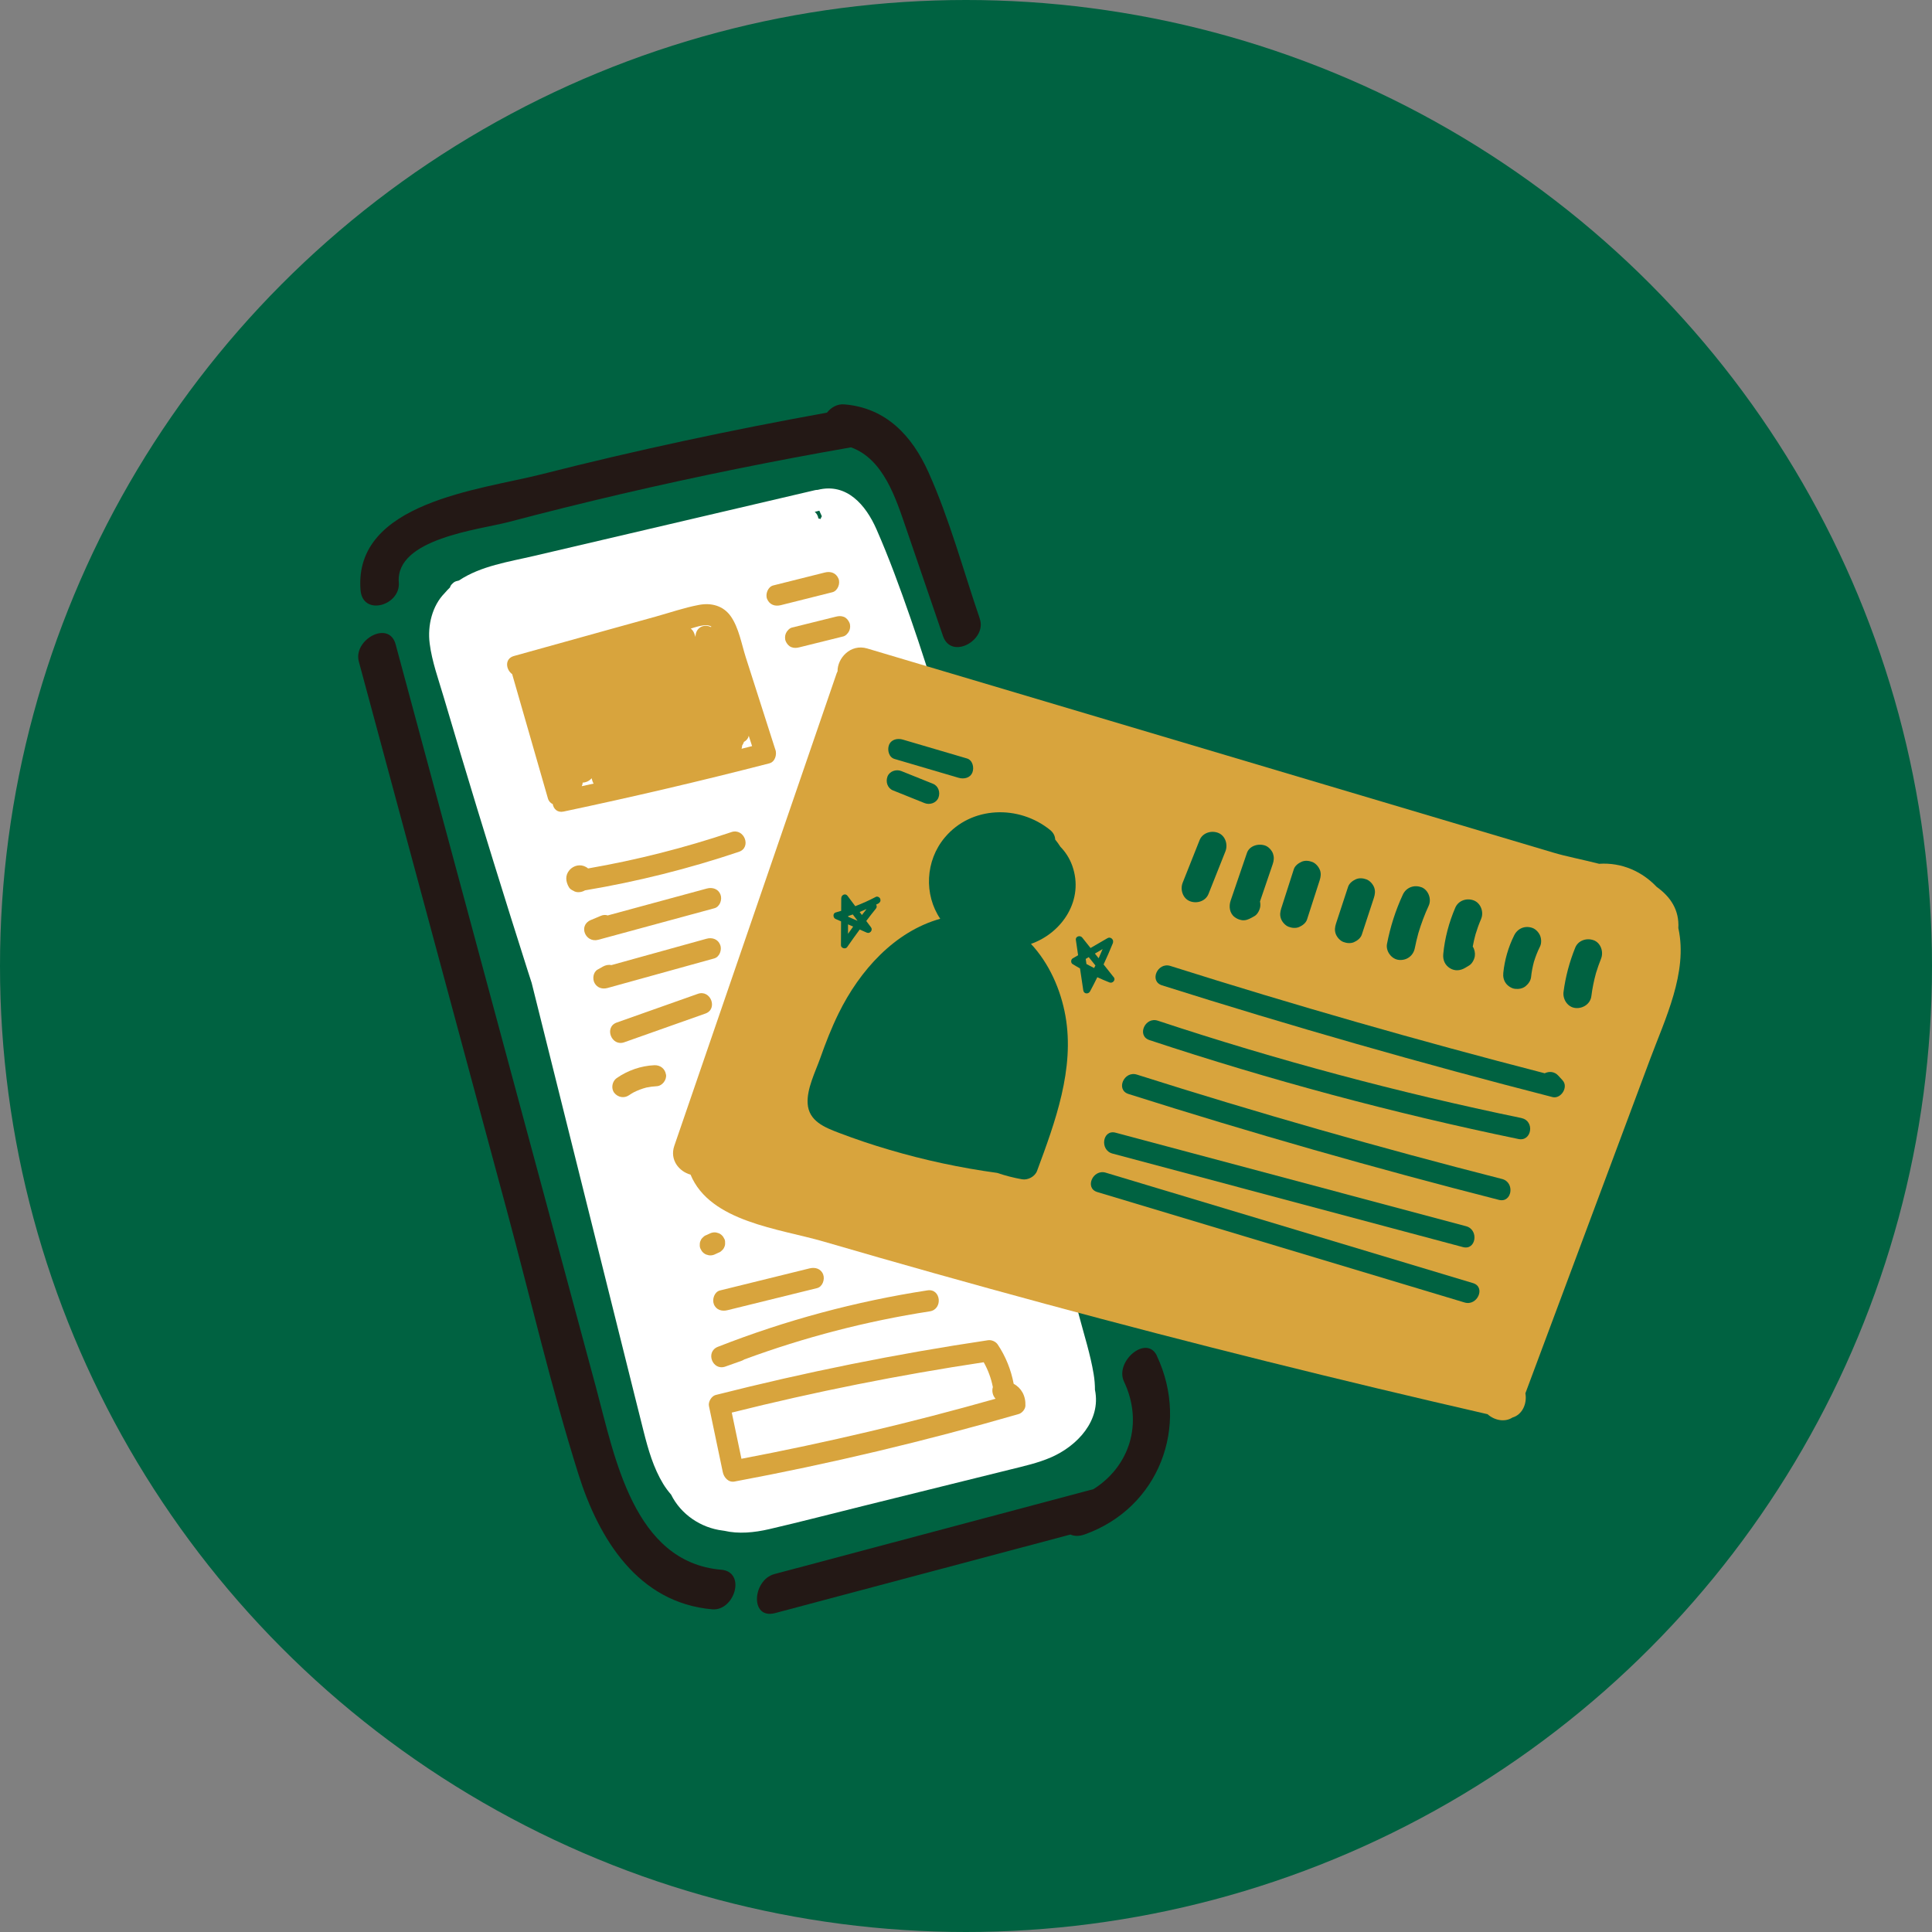 <?xml version="1.0" encoding="UTF-8"?>
<svg id="_圖層_2" data-name="圖層 2" xmlns="http://www.w3.org/2000/svg" viewBox="0 0 335.88 335.88">
  <rect x="0" y="0" width="335.88" height="335.88" fill="#808080" stroke="none"/>
  <defs>
    <style>
      .cls-1 {
        fill: #006241;
      }

      .cls-2 {
        fill: #fff;
      }

      .cls-3 {
        fill: #d8a43d;
      }

      .cls-4 {
        fill: #231815;
      }
    </style>
  </defs>
  <g id="_服務特色" data-name="服務特色">
    <g>
      <circle class="cls-1" cx="167.94" cy="167.94" r="167.94"/>
      <g>
        <path class="cls-4" d="m125.37,272.9c-15.25-1.33-18.51-19.67-21.73-31.6-3.87-14.36-7.75-28.73-11.62-43.09-7.75-28.73-15.49-57.46-23.24-86.19-1.16-4.29-7.41-.79-6.4,2.98,8.58,31.83,17.17,63.67,25.75,95.5,4.11,15.24,7.69,30.74,12.43,45.79,3.55,11.29,10.39,22.37,23.25,23.49,3.89.34,5.99-6.5,1.55-6.89Z"/>
        <path class="cls-4" d="m170.35,107.59c-2.89-8.44-5.27-17.34-8.93-25.48-2.86-6.37-7.38-11.21-14.63-11.81-1.24-.1-2.3.53-3.02,1.44-16.68,3.01-33.26,6.55-49.69,10.73-10.51,2.67-32.62,4.83-31.4,20.11.37,4.64,6.97,2.68,6.65-1.31-.61-7.65,13.97-9.17,19.1-10.52,6.55-1.73,13.13-3.36,19.72-4.9,13.19-3.07,26.46-5.75,39.8-8.08,5.62,2.04,7.75,8.73,9.6,14.14,2.14,6.22,4.26,12.44,6.39,18.66,1.44,4.22,7.67.72,6.4-2.98Z"/>
        <path class="cls-4" d="m201.13,235.71c-1.77-3.76-7.38.96-5.72,4.48,3.44,7.28.91,14.78-5.31,18.7-18.49,4.92-36.97,9.84-55.46,14.76-3.81,1.01-4.34,7.97.14,6.78,17.1-4.55,34.21-9.1,51.31-13.65.65.29,1.47.34,2.46-.01,12.94-4.6,18.33-18.84,12.57-31.05Z"/>
        <path class="cls-2" d="m190.36,241.68c0-.93-.07-1.87-.23-2.8-.56-3.42-1.65-6.78-2.53-10.13-.16-.62-.33-1.23-.49-1.85-3.19-22.54-7.62-44.91-13.31-66.96-1.74-6.72-3.62-13.41-5.58-20.07-.01-.09,0-.18-.03-.27-3.11-10.79-6.23-21.59-9.92-32.2-1.8-5.18-3.69-10.37-5.9-15.4-1.84-4.19-5.16-8.11-10.2-6.84-.01,0-.02.01-.03.01-.14,0-.28,0-.43.04-10.85,2.54-21.71,5.08-32.56,7.62-5.43,1.27-10.85,2.54-16.28,3.81-4.39,1.03-9.27,1.73-13.1,4.29-.09.02-.19.03-.28.07-.07.02-.13.03-.2.05-.24.08-.44.21-.6.39-.2.16-.34.35-.43.59-.02.03-.02.07-.03.1-.34.32-.65.66-.96,1.02-2.1,2.14-2.98,5.55-2.57,8.73.4,3.14,1.52,6.2,2.41,9.22.97,3.27,1.94,6.54,2.92,9.81,3.81,12.69,7.73,25.34,11.75,37.96.21.67.44,1.34.65,2.01,3.44,13.8,6.89,27.59,10.33,41.39,2.02,8.1,4.04,16.19,6.06,24.29,1.03,4.11,2.04,8.22,3.08,12.32.8,3.16,1.7,6.31,3.41,9.12.4.66.87,1.27,1.36,1.84,1.7,3.44,5.18,5.79,8.98,6.25.09.02.18.03.27.04,2.48.58,5.2.32,7.82-.29,5.53-1.28,11.02-2.72,16.53-4.08,5.69-1.41,11.38-2.82,17.07-4.23,2.75-.68,5.49-1.36,8.24-2.04,2.42-.6,4.88-1.14,7.17-2.14,4.53-1.98,8.68-6.37,7.62-11.68Zm-47.91-152.9s.02.08.04.12c.13.28.26.57.39.85-.09.15-.17.3-.22.48-.12-.05-.25-.07-.38-.09-.07-.46-.29-.88-.64-1.15l.81-.21Z"/>
        <g>
          <g>
            <path class="cls-4" d="m284.18,163.64s0,0,0,0c-.01-.01-.02-.01-.03-.03,0,.01.01.01.03.03Z"/>
            <path class="cls-4" d="m284.24,164.23s.01-.02.02-.04c0,0,0-.01,0-.02-.01.02-.02.04-.03.05Z"/>
            <path class="cls-4" d="m283.13,163.38h0s0,.05,0,0Z"/>
            <path class="cls-4" d="m285.77,163.46c.03-.51-.12-1.05-.4-1.48-.14-.22-.32-.43-.53-.59-.11-.09-.22-.17-.34-.24-.22-.12-.43-.15-.66-.07-1,.35-1.81,1.2-1.92,2.28-.11.98.62,1.93,1.55,2.18.46.12.99.07,1.39-.21s.6-.7.65-1.17c0-.07,0-.14,0-.21.15-.11.26-.28.27-.49Zm-1.51.74s-.02.04-.02.02c0,.02-.01.03-.02.04,0,0,0,0,0,0,0,0,0,0,0,0-.01.01-.02.02-.04.03-.02,0-.04.02-.06.03-.04.01-.09.03-.12.03-.02,0-.04,0-.07,0-.02,0-.05,0-.07,0,0,0,0,0,0,0-.06-.02-.11-.03-.17-.05,0,0,0,0,0,0-.02-.01-.05-.03-.05-.02-.05-.03-.1-.06-.16-.09-.02-.02-.08-.07-.02-.01.06.07-.03-.03-.05-.05-.05-.04-.09-.09-.13-.13,0,0,0,0-.01-.01-.01-.02-.02-.04-.03-.05,0-.01-.05-.09-.07-.13,0,0,0,0,0,0-.01-.04-.03-.08-.04-.12,0-.03-.01-.05-.02-.08,0,0,0,0,0,0,0-.06,0-.16,0-.17,0-.03.01-.07,0-.09,0,.02,0,.02,0,.03.02-.07.03-.14.06-.21,0,0,.03-.07.03-.08.01-.02.02-.04.02-.04.04-.07.07-.13.12-.19,0,0,0-.01,0-.02,0,0,0,0,0,0,0,.04-.02.07-.02.11.01.3.27.65.61.61.03,0,.08,0,.12,0,0,0,0,0,0,0,0,0,0,0,.01,0,0,0,.01,0,.02.01,0,0,.02.02.03.04,0-.01,0-.02.01,0,0,0,.01.02.02.03.01.01.02.03.03.03-.01,0-.02-.02-.03-.02,0,.01.02.02.02.04s.01.03.02.04c0-.01-.01-.03,0-.03,0,0,0,.02.01.04,0,0,0,.02.01.03.02.03,0,.01,0,0,.01.04.03.07.03.08,0,.02.01.07.02.09,0,.02,0,.05,0,.05,0,.04,0,.07,0,.11,0,.02,0,.04-.01.06,0,0,0,.02,0,.03,0,0,0-.01.01-.01,0,0-.01.02-.02.03,0,0,0,.01,0,.02Z"/>
            <path class="cls-4" d="m284.23,163.75s0-.02,0-.03c0,0,0,0,0,0,0,.02,0,.02.01.03Z"/>
          </g>
          <path class="cls-3" d="m291.78,161.39c.19-3.19-1.36-5.48-3.76-7.2-2.56-2.7-6.1-4.28-10.02-4.02-2.99-.76-5.86-1.31-7.91-1.93-13.26-3.94-26.52-7.89-39.77-11.83-26.52-7.89-53.03-15.78-79.55-23.67-2.92-.87-5.2,1.71-5.16,3.97-.05.12-.12.22-.16.35-9.41,27.38-18.81,54.76-28.22,82.14-.85,2.47.87,4.49,2.82,5.01,3.41,8.24,15.45,9.39,23.15,11.64,12.83,3.74,25.7,7.36,38.6,10.85,25.47,6.89,51.09,13.26,76.81,19.16,1.21,1.08,3.01,1.44,4.33.58,1.73-.49,2.57-2.44,2.25-4.21,7.22-19.35,14.44-38.7,21.67-58.06,2.6-6.98,6.61-15.11,4.93-22.78Z"/>
          <path class="cls-1" d="m211.77,144.79c-1.21-.46-2.71,0-3.22,1.27-.98,2.47-1.96,4.93-2.94,7.4-.47,1.19.01,2.74,1.27,3.22,1.21.46,2.71,0,3.22-1.27.98-2.47,1.96-4.93,2.94-7.4.47-1.19-.01-2.74-1.27-3.22Z"/>
          <path class="cls-1" d="m221.31,148.39c-.22-.57-.74-1.15-1.31-1.37-1.16-.44-2.78-.02-3.22,1.27-.94,2.76-1.89,5.52-2.83,8.28-.34.99-.2,2.21.71,2.88.35.26.74.43,1.17.51.66.13,1.24-.13,1.79-.43.16-.09.32-.18.48-.27.52-.29.91-1.06.99-1.62.04-.29.03-.61-.04-.92.74-2.16,1.48-4.32,2.21-6.48.21-.61.28-1.22.04-1.84Z"/>
          <path class="cls-1" d="m229.45,151.22c-.22-.57-.74-1.15-1.31-1.37-.58-.22-1.26-.29-1.84-.04-.57.25-1.18.7-1.37,1.31-.73,2.26-1.46,4.53-2.18,6.79-.2.62-.28,1.21-.04,1.84.22.57.74,1.15,1.31,1.37.58.22,1.26.29,1.84.04.57-.25,1.18-.7,1.37-1.31.73-2.26,1.46-4.53,2.19-6.79.2-.62.28-1.21.04-1.84Z"/>
          <path class="cls-1" d="m238.89,154.26c-.22-.57-.74-1.15-1.31-1.37-.58-.22-1.26-.29-1.84-.04-.57.25-1.17.7-1.37,1.31l-2.1,6.39c-.2.62-.28,1.21-.04,1.84.22.57.74,1.15,1.31,1.37.58.22,1.26.29,1.84.04.57-.25,1.17-.7,1.37-1.31.7-2.13,1.4-4.26,2.1-6.39.2-.62.28-1.22.04-1.84Z"/>
          <path class="cls-1" d="m247.11,154.25c-1.27-.48-2.64.03-3.22,1.27-1.27,2.73-2.19,5.63-2.76,8.58-.24,1.26.78,2.65,2.06,2.78,1.36.14,2.52-.71,2.78-2.06.17-.87.38-1.73.61-2.58.49-1.63,1.08-3.23,1.8-4.78.54-1.16-.06-2.76-1.27-3.22Z"/>
          <path class="cls-1" d="m257.49,159.76c.51-1.17-.04-2.75-1.27-3.22-1.24-.47-2.68.01-3.22,1.27-1.1,2.56-1.83,5.31-2.09,8.08-.09.99.3,1.91,1.17,2.44.87.53,1.83.43,2.68-.09.22-.13.43-.26.65-.39.52-.31.9-1.04.99-1.62.08-.54-.05-1.2-.36-1.67.13-.72.29-1.44.49-2.15.27-.9.59-1.78.96-2.64Z"/>
          <path class="cls-1" d="m267.77,162.71c-.22-.57-.74-1.15-1.31-1.37-1.29-.49-2.61.04-3.22,1.27-1.01,2.02-1.66,4.27-1.89,6.52-.07.63.06,1.27.43,1.79.35.49,1.01.93,1.62.99.62.07,1.29-.04,1.79-.43.5-.4.92-.97.99-1.62.09-.89.26-1.76.49-2.63.28-.92.63-1.81,1.06-2.67.27-.53.25-1.3.04-1.84Z"/>
          <path class="cls-1" d="m277.08,163.47c-1.22-.46-2.7,0-3.22,1.27-1,2.47-1.7,5.08-2.04,7.72-.16,1.27.72,2.64,2.06,2.78,1.29.14,2.61-.7,2.78-2.06.17-1.35.44-2.68.8-3.99.26-.85.55-1.69.88-2.51.48-1.18-.02-2.74-1.27-3.22Z"/>
          <path class="cls-1" d="m179.22,164.1c5.47-1.91,9.32-7.7,7.18-13.63-.47-1.29-1.18-2.37-2.05-3.26-.28-.44-.58-.86-.9-1.25-.03-.59-.29-1.19-.89-1.67-5.42-4.39-13.68-4.19-18.29,1.29-3.43,4.07-3.64,9.96-.81,14.15-7.93,2.22-14.01,8.99-17.68,16.47-1.23,2.51-2.25,5.12-3.18,7.76-.85,2.39-2.35,5.32-2.19,7.89.19,3.07,2.98,4.16,5.45,5.1,2.87,1.09,5.77,2.07,8.71,2.93,6.16,1.82,12.43,3.16,18.79,4.03,1.4.47,2.84.85,4.32,1.11,1.01.18,2.24-.46,2.61-1.45,3.15-8.49,6.57-17.75,4.94-26.94-.82-4.6-2.83-9.14-6-12.54Z"/>
          <path class="cls-1" d="m168.11,131.86c-3.72-1.09-7.43-2.18-11.15-3.28-.92-.27-2.03-.05-2.41.95-.32.84-.03,2.12.95,2.41,3.72,1.09,7.43,2.18,11.15,3.28.92.27,2.03.05,2.41-.95.32-.84.03-2.12-.95-2.41Z"/>
          <path class="cls-1" d="m162.2,136.26c-1.83-.74-3.67-1.47-5.5-2.21-.89-.36-2.05.01-2.41.95-.35.91,0,2.03.95,2.41,1.83.74,3.67,1.47,5.5,2.21.89.36,2.05-.01,2.41-.95.35-.91,0-2.03-.95-2.41Z"/>
          <path class="cls-1" d="m193.62,169.89c-.59-.74-1.18-1.48-1.76-2.22.56-1.21,1.1-2.43,1.6-3.67.04-.09.05-.18.05-.26.08-.43-.46-.94-.97-.64l-2.95,1.71c-.48-.61-.97-1.22-1.45-1.82-.36-.45-1.2-.21-1.1.42l.39,2.66-.95.55c-.32.18-.35.77-.03.97.43.27.87.52,1.31.77.19,1.27.38,2.55.57,3.82.09.63.88.7,1.17.18.45-.81.85-1.64,1.27-2.47.7.32,1.4.63,2.12.91.53.21,1.13-.42.74-.92Zm-4.87-3.18c.18-.1.35-.21.53-.31.39.48.77.97,1.16,1.45-.07.15-.16.29-.23.44-.45-.22-.89-.45-1.33-.69l-.13-.9Zm2.94-1.71c-.23.53-.45,1.06-.69,1.59-.22-.27-.43-.54-.65-.81.45-.26.89-.52,1.34-.78Z"/>
          <path class="cls-1" d="m153.04,156.28c-.1-.28-.5-.51-.79-.35-1.15.61-2.34,1.14-3.56,1.61-.45-.6-.89-1.19-1.34-1.79-.39-.53-1.1-.16-1.1.42,0,.73,0,1.46-.01,2.18-.32.09-.63.19-.95.28-.54.14-.48.94-.03,1.13l.96.42c0,1.38-.02,2.76-.02,4.15,0,.52.8.74,1.08.32.71-1.03,1.44-2.05,2.18-3.05l1.23.54c.55.24,1.1-.43.74-.92-.28-.37-.55-.74-.83-1.11.55-.72,1.1-1.45,1.68-2.15.19-.24.16-.5.03-.69.12-.06.25-.12.37-.18.29-.16.48-.45.35-.79Zm-3.97,3.8c-.54-.24-1.08-.47-1.62-.71,0-.04,0-.07,0-.11.27-.09.54-.19.81-.28.27.36.55.73.82,1.09,0,0,0,0,0,0Zm-1.64,2.26c0-.55,0-1.09,0-1.64.3.13.59.26.89.39-.3.41-.6.83-.89,1.25Zm2.42-3.26c-.13-.18-.26-.35-.4-.53.41-.16.81-.33,1.2-.51-.27.34-.54.69-.81,1.04Z"/>
          <path class="cls-1" d="m256.08,223.07c-21.28-6.4-42.57-12.8-63.85-19.2-2.23-.67-3.72,2.69-1.46,3.37,21.28,6.4,42.57,12.8,63.85,19.2,2.23.67,3.72-2.69,1.46-3.37Z"/>
          <path class="cls-1" d="m254.88,213.18c-20.31-5.42-40.62-10.84-60.93-16.26-2.28-.61-2.81,3.03-.54,3.63,20.31,5.42,40.62,10.84,60.93,16.26,2.28.61,2.81-3.03.54-3.63Z"/>
          <path class="cls-1" d="m261.14,204.97c-21.33-5.44-42.5-11.49-63.49-18.15-2.23-.71-3.72,2.65-1.46,3.37,21.28,6.75,42.76,12.89,64.4,18.41,2.29.58,2.82-3.05.55-3.63Z"/>
          <path class="cls-1" d="m264.54,194.38c-21.39-4.42-42.51-10.06-63.25-16.93-2.22-.74-3.71,2.62-1.46,3.37,21.03,6.97,42.46,12.72,64.16,17.2,2.31.48,2.86-3.15.54-3.63Z"/>
          <path class="cls-1" d="m271.67,187.83c-.25-.28-.51-.56-.76-.83-.68-.75-1.63-.77-2.36-.41-21.86-5.64-43.56-11.85-65.08-18.66-2.23-.7-3.72,2.65-1.46,3.37,22.45,7.1,45.09,13.58,67.9,19.43,1.46.37,2.81-1.75,1.76-2.89Z"/>
        </g>
        <path class="cls-3" d="m134.8,130.35c-1.72-5.36-3.44-10.72-5.15-16.09-.73-2.29-1.2-5.11-2.6-7.11-1.3-1.86-3.42-2.4-5.57-1.98-2.53.48-5.02,1.34-7.49,2.03l-8.22,2.28c-5.48,1.52-10.96,3.05-16.43,4.57-1.64.46-1.41,2.36-.3,3.15l6.21,21.59c.15.52.46.83.84,1,.15.84.81,1.53,1.89,1.3,11.98-2.53,23.91-5.32,35.77-8.38,1-.26,1.34-1.51,1.06-2.37Zm-33.51,5.71c.59-.02,1.19-.3,1.56-.76.05.17.1.33.15.5.05.16.12.3.2.43-.69.15-1.37.3-2.06.45.09-.19.15-.39.16-.61Zm21.53-27.36c.37,0,.64.1.87.25-.04.02-.09.04-.13.06-1.11-.58-2.67.04-2.64,1.73-.08-.21-.15-.42-.23-.63-.14-.37-.35-.64-.6-.83.88-.27,1.82-.59,2.73-.59Zm6.1,21.47c.06-.16.09-.34.1-.55.07-.13.15-.25.22-.39.04-.08.06-.17.09-.25.41-.21.73-.57.84-1.07.19.6.38,1.2.58,1.8-.61.16-1.22.3-1.82.46Z"/>
        <path class="cls-3" d="m145.77,100.59c-.43-1-1.37-1.31-2.37-1.06-2.99.75-5.98,1.5-8.97,2.25-.93.23-1.42,1.53-1.06,2.37.43,1,1.37,1.31,2.37,1.06,2.99-.75,5.98-1.5,8.97-2.25.93-.23,1.42-1.53,1.06-2.37Z"/>
        <path class="cls-3" d="m147.68,108.27c-.19-.44-.52-.85-.98-1.03-.48-.18-.89-.15-1.38-.03-2.55.63-5.1,1.27-7.66,1.9-.43.11-.86.6-1.03.99-.18.4-.21.97-.03,1.38.19.44.52.85.98,1.03.48.18.89.15,1.38.03,2.55-.63,5.1-1.27,7.66-1.9.43-.11.86-.6,1.03-.99.18-.4.21-.97.03-1.38Z"/>
        <path class="cls-3" d="m127.16,144.66c-8.14,2.74-16.46,4.85-24.92,6.32-.11-.09-.23-.18-.36-.25-.96-.55-2.15-.29-2.87.53-.79.91-.67,2-.11,2.97.15.27.43.48.74.61.31.21.7.32,1.19.25.32-.04.61-.15.87-.3,9.08-1.52,18.03-3.76,26.76-6.7,2.24-.76.93-4.18-1.31-3.43Z"/>
        <path class="cls-3" d="m125.26,155.53c-.38-1-1.41-1.32-2.37-1.06-5.75,1.56-11.49,3.12-17.24,4.68-.35-.12-.76-.12-1.2.07-.58.24-1.16.49-1.74.73-2.22.93-.94,4.04,1.31,3.43,6.73-1.83,13.45-3.65,20.18-5.48.96-.26,1.39-1.51,1.06-2.37Z"/>
        <path class="cls-3" d="m125.2,164.26c-.38-1-1.41-1.33-2.37-1.06-5.51,1.53-11.02,3.05-16.52,4.58-.49-.1-1.03,0-1.51.27-.3.17-.6.34-.9.51-.79.44-.93,1.63-.53,2.35.47.84,1.35,1.1,2.26.85l18.52-5.13c.96-.26,1.39-1.5,1.06-2.37Z"/>
        <path class="cls-3" d="m121.32,172.78c-4.7,1.66-9.4,3.33-14.1,4.99-2.23.79-.92,4.22,1.31,3.43,4.7-1.66,9.4-3.33,14.1-4.99,2.23-.79.92-4.22-1.31-3.43Z"/>
        <path class="cls-3" d="m115.78,186.82c-.16-1.04-1-1.67-2.02-1.63-2.34.1-4.63.91-6.55,2.24-.79.55-1.02,1.79-.42,2.56.63.79,1.72,1,2.56.42.25-.18.52-.33.79-.49.71-.36,1.46-.65,2.24-.85.59-.12,1.18-.2,1.78-.23.96-.04,1.77-1.08,1.63-2.02Z"/>
        <path class="cls-3" d="m176.23,240.58c-.46-2.44-1.38-4.74-2.77-6.83-.35-.52-1.06-.84-1.69-.75-15.94,2.37-31.74,5.56-47.35,9.52-.72.18-1.32,1.19-1.17,1.91.8,3.84,1.61,7.68,2.41,11.51.19.91.97,1.82,2.02,1.63,16.65-3.11,33.15-7.03,49.43-11.74.57-.16,1.14-.84,1.16-1.44.07-1.73-.72-3.11-2.04-3.81Zm-3.14,2.59c-14.57,4.13-29.31,7.61-44.19,10.44-.56-2.68-1.12-5.35-1.68-8.03,14.45-3.62,29.07-6.53,43.8-8.75.76,1.35,1.29,2.79,1.59,4.32-.21.66-.04,1.49.48,2.03Z"/>
        <path class="cls-3" d="m161.24,224.33c-12.47,1.92-24.71,5.21-36.45,9.82-2.2.87-.92,4.22,1.31,3.43.96-.34,1.91-.68,2.87-1.02.16-.06.3-.14.43-.22,10.44-3.85,21.23-6.66,32.24-8.36,2.33-.36,1.95-4.01-.39-3.65Z"/>
        <path class="cls-3" d="m143.11,221.57c-.39-1.02-1.4-1.3-2.37-1.06-5.19,1.28-10.39,2.56-15.58,3.84-.96.24-1.38,1.52-1.06,2.37.39,1.02,1.4,1.3,2.37,1.06,5.19-1.28,10.39-2.56,15.58-3.84.96-.24,1.38-1.52,1.06-2.37Z"/>
        <path class="cls-3" d="m125.95,215.43c-.08-.14-.15-.28-.23-.42-.2-.27-.45-.48-.76-.61-.15-.04-.31-.09-.46-.13-.32-.05-.63-.01-.93.1-.25.11-.5.23-.74.34-.24.08-.44.21-.6.39-.2.16-.34.35-.43.59-.11.22-.15.45-.14.69-.02.24.01.47.11.69.07.14.15.28.23.42.2.27.45.48.76.61.15.04.3.09.46.13.32.05.63.01.93-.1l.74-.34c.24-.08.44-.21.6-.39.2-.16.34-.35.43-.59.11-.22.15-.45.14-.69.02-.24-.01-.47-.1-.69Z"/>
      </g>
    </g>
  </g>
</svg>